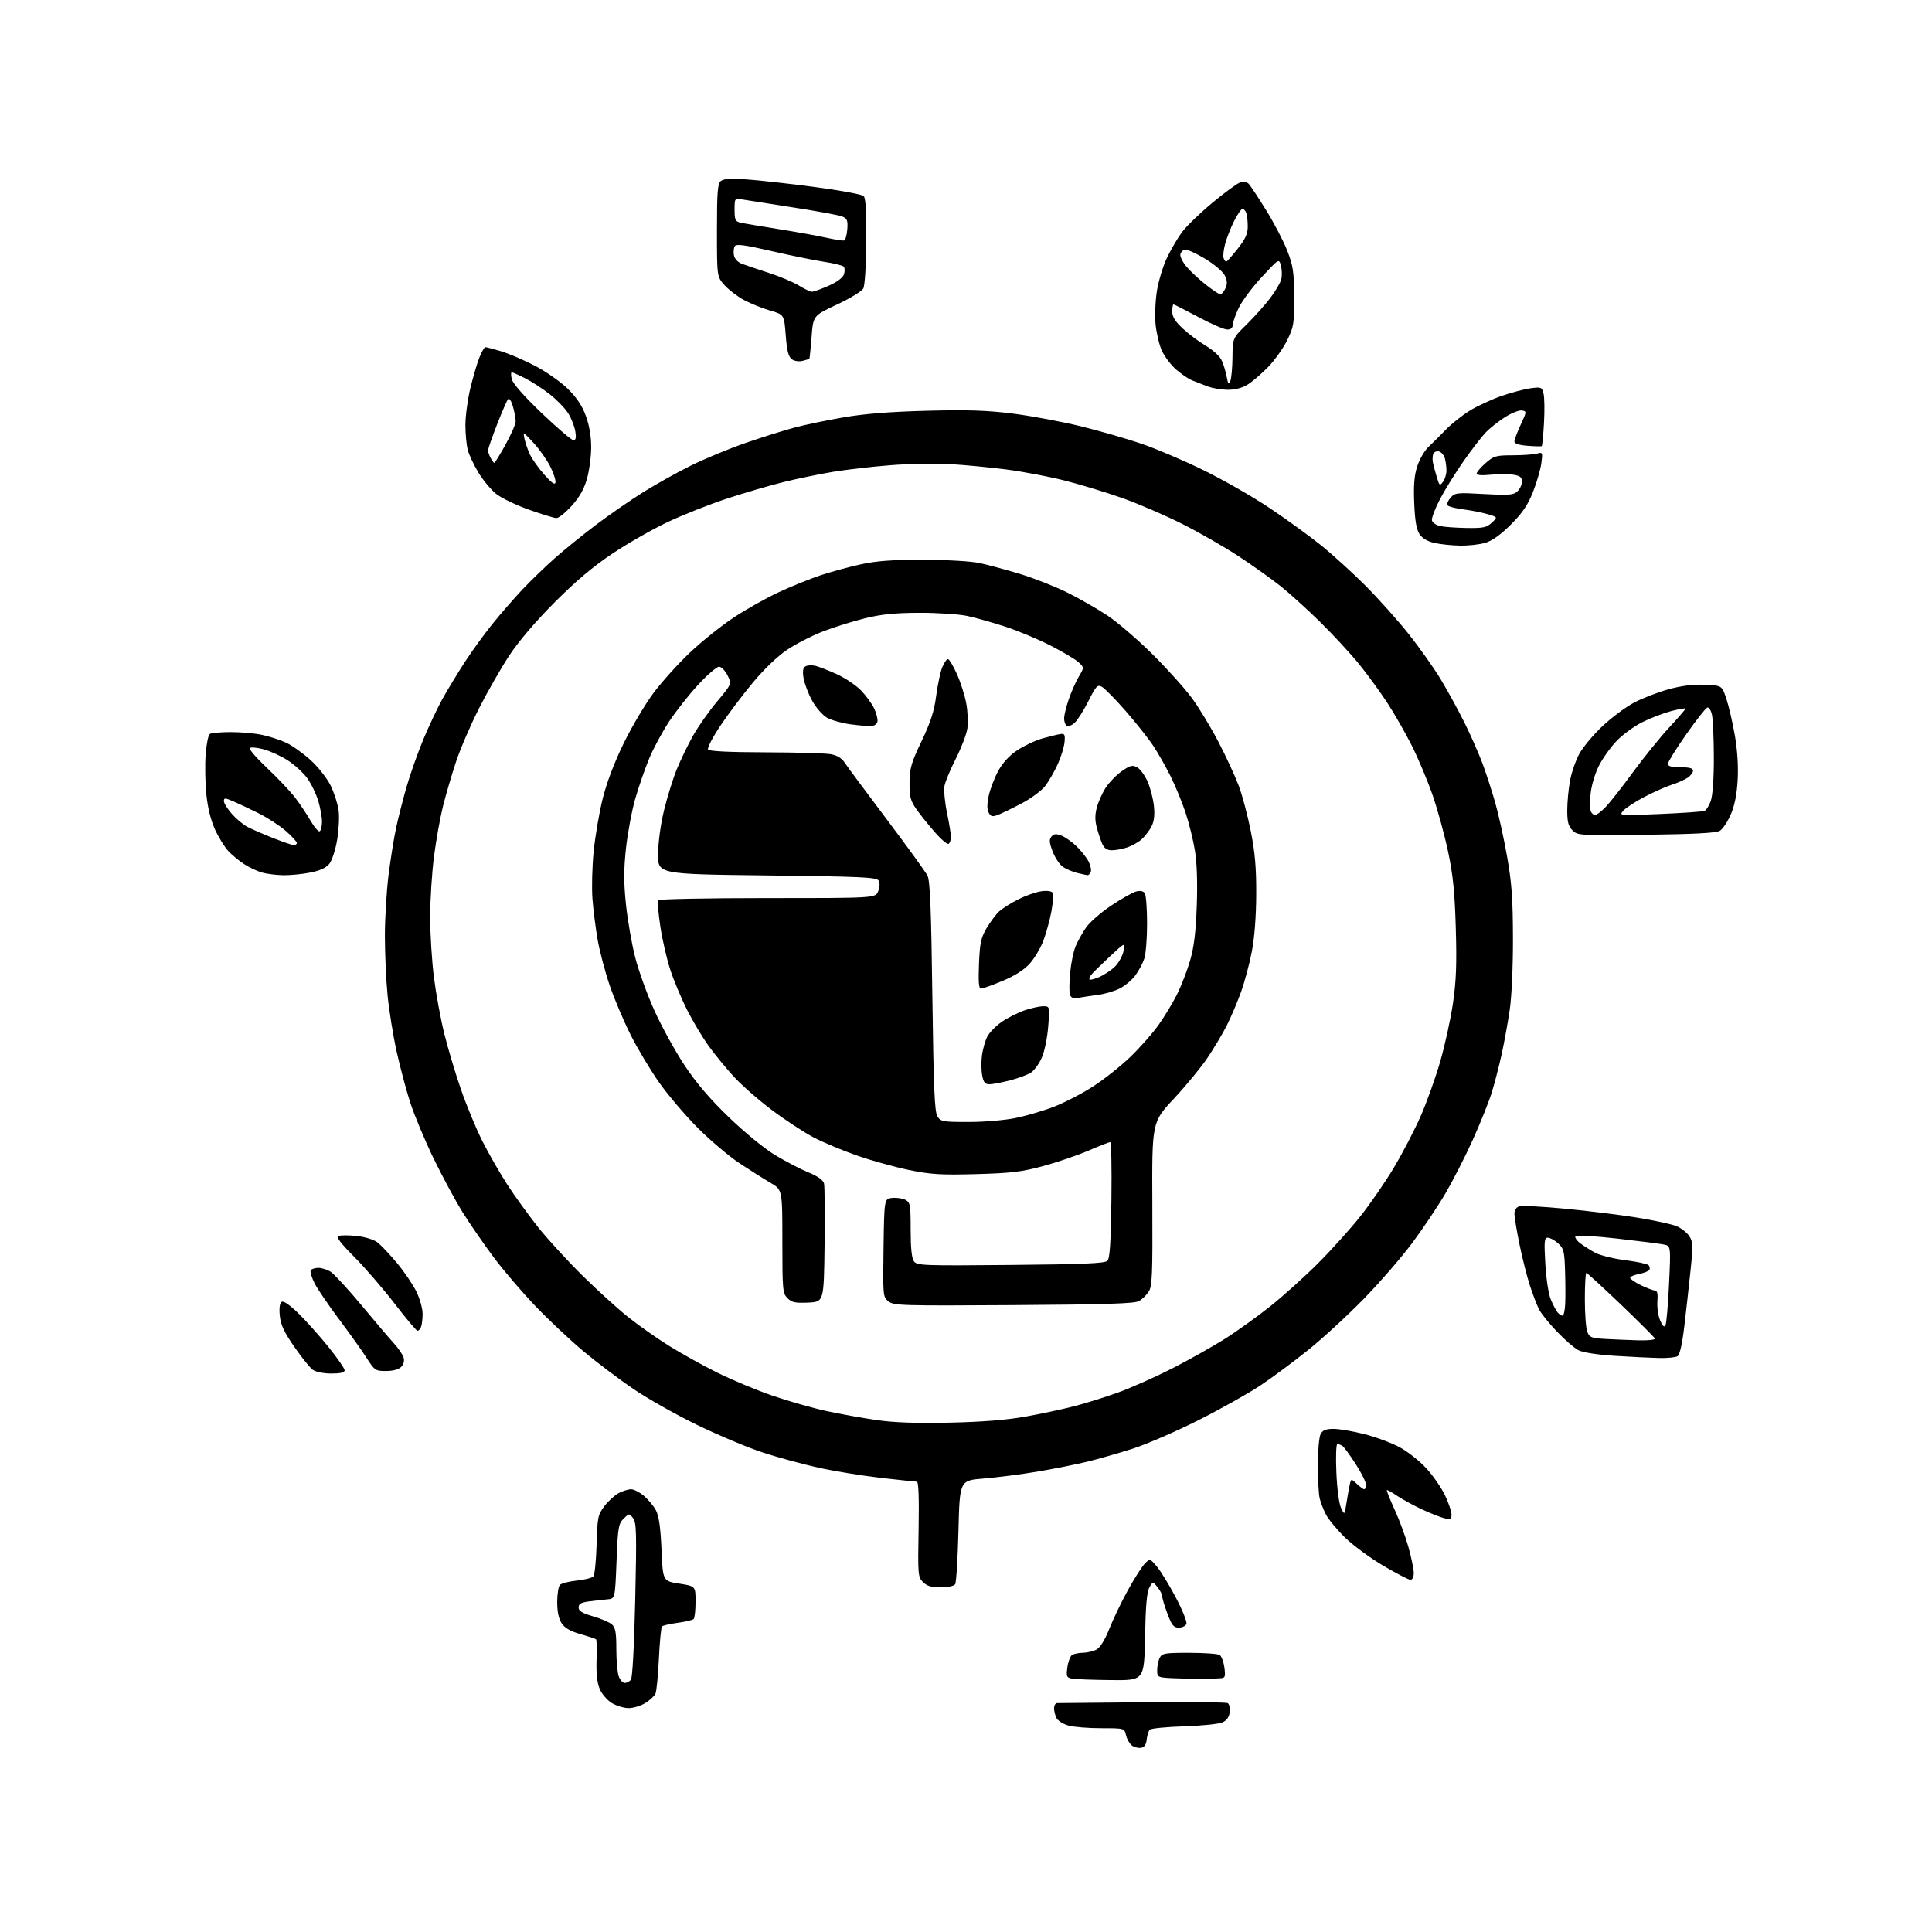 <?xml version="1.0" encoding="UTF-8" standalone="no"?>
<svg 
  version="1.1" 
  xmlns="http://www.w3.org/2000/svg" 
  xmlns:xlink="http://www.w3.org/1999/xlink" 
  xmlns:svg="http://www.w3.org/2000/svg"
  xmlns:rdf="http://www.w3.org/1999/02/22-rdf-syntax-ns#"
  xmlns:cc="http://creativecommons.org/ns#"
  xmlns:dc="http://purl.org/dc/elements/1.1/"
  viewBox="0 0 768 768"
  width="768"
  height="768"
>
<style>svg {background-color: white; }</style>"
<path stroke="none" fill="black" fill-rule="evenodd" d="M453.49,694.79C452.39,694.95 450.76,694.50 449.86,693.79C448.97,693.08 447.95,691.26 447.60,689.75C446.96,687.00 446.96,687.00 437.73,686.99C432.65,686.99 426.82,686.52 424.76,685.95C422.71,685.38 420.57,684.06 420.01,683.02C419.46,681.98 419.00,680.20 419.00,679.07C419.00,677.93 419.56,677.01 420.25,677.01C420.94,677.02 436.23,676.88 454.23,676.69C472.22,676.50 487.45,676.66 488.06,677.03C488.66,677.41 489.01,679.01 488.83,680.60C488.61,682.50 487.65,683.88 486.00,684.66C484.62,685.31 477.75,686.02 470.72,686.24C463.70,686.47 457.54,687.07 457.05,687.58C456.56,688.08 456.01,689.85 455.83,691.50C455.60,693.60 454.90,694.59 453.49,694.79zM249.88,679.00C248.02,678.99 245.01,678.08 243.19,676.97C241.37,675.86 239.20,673.34 238.38,671.36C237.37,668.94 236.96,665.18 237.14,659.92C237.29,655.60 237.20,651.89 236.95,651.66C236.70,651.43 233.92,650.50 230.76,649.60C226.72,648.44 224.49,647.15 223.26,645.27C222.10,643.50 221.50,640.64 221.50,636.84C221.50,633.68 222.00,630.60 222.61,629.99C223.22,629.38 226.25,628.62 229.35,628.30C232.45,627.98 235.40,627.22 235.90,626.61C236.41,626.00 236.97,620.29 237.16,613.92C237.48,603.03 237.67,602.12 240.30,598.67C241.84,596.65 244.41,594.32 246.00,593.50C247.60,592.67 249.79,592.00 250.87,592.00C251.96,592.00 254.25,593.18 255.96,594.62C257.67,596.06 259.82,598.65 260.74,600.37C261.93,602.60 262.57,607.09 262.96,616.00C263.50,628.50 263.50,628.50 270.00,629.51C276.50,630.53 276.50,630.53 276.49,636.69C276.49,640.07 276.15,643.18 275.74,643.59C275.33,644.00 272.48,644.68 269.41,645.09C266.33,645.51 263.52,646.15 263.16,646.51C262.80,646.87 262.24,652.64 261.92,659.33C261.60,666.02 260.99,672.28 260.57,673.23C260.15,674.18 258.33,675.87 256.53,676.98C254.73,678.09 251.74,679.00 249.88,679.00zM248.35,669.00C249.12,669.00 250.22,668.44 250.79,667.75C251.41,666.99 252.09,654.46 252.51,636.00C253.11,609.34 253.01,605.25 251.66,603.50C250.12,601.51 250.11,601.51 247.89,603.70C245.85,605.71 245.61,607.13 245.08,620.70C244.50,635.50 244.50,635.50 241.50,635.76C239.85,635.90 236.59,636.26 234.25,636.57C230.96,637.00 230.00,637.55 230.00,638.99C230.00,640.40 231.40,641.26 235.75,642.52C238.91,643.43 242.29,644.88 243.25,645.74C244.65,647.00 245.00,648.97 245.00,655.59C245.00,660.14 245.44,665.02 245.98,666.43C246.51,667.85 247.58,669.00 248.35,669.00zM441.67,667.86C434.43,667.79 427.43,667.53 426.13,667.28C423.98,666.87 423.81,666.45 424.30,662.77C424.60,660.54 425.44,658.33 426.17,657.87C426.90,657.41 428.85,657.02 430.50,657.00C432.15,656.98 434.55,656.41 435.83,655.74C437.34,654.94 439.17,652.00 440.97,647.48C442.50,643.62 445.86,636.64 448.43,631.98C451.01,627.32 454.02,622.60 455.13,621.50C457.14,619.50 457.14,619.50 459.89,622.75C461.41,624.54 464.79,630.07 467.41,635.04C470.04,640.02 471.93,644.74 471.62,645.54C471.31,646.34 469.96,647.00 468.60,647.00C466.54,647.00 465.81,646.12 464.07,641.46C462.93,638.42 462.00,635.32 462.00,634.57C462.00,633.83 461.16,632.19 460.14,630.92C458.27,628.62 458.27,628.62 456.89,631.06C455.89,632.81 455.41,638.40 455.17,650.75C454.83,668.00 454.83,668.00 441.67,667.86zM481.00,667.37C479.62,667.44 474.34,667.37 469.25,667.21C460.00,666.92 460.00,666.92 460.00,663.90C460.00,662.23 460.47,660.00 461.04,658.93C461.96,657.21 463.21,657.00 472.79,657.02C478.68,657.02 484.10,657.41 484.83,657.87C485.56,658.33 486.40,660.58 486.71,662.86C487.19,666.42 487.00,667.02 485.38,667.11C484.35,667.18 482.38,667.29 481.00,667.37zM373.94,631.00C370.26,631.00 368.47,630.47 366.91,628.91C364.91,626.91 364.83,626.00 365.16,607.91C365.38,595.74 365.14,589.00 364.50,589.00C363.95,589.00 357.43,588.30 350.00,587.45C342.57,586.60 331.42,584.77 325.21,583.39C319.00,582.01 309.10,579.31 303.21,577.39C297.32,575.46 285.64,570.56 277.25,566.50C268.86,562.43 257.39,555.96 251.75,552.12C246.11,548.28 237.22,541.57 232.00,537.21C226.78,532.85 218.22,524.81 212.99,519.36C207.75,513.90 200.28,505.18 196.38,499.97C192.48,494.76 186.89,486.68 183.97,482.00C181.05,477.32 175.83,467.65 172.36,460.50C168.90,453.35 164.75,443.43 163.13,438.45C161.51,433.48 159.05,424.25 157.66,417.95C156.27,411.65 154.65,401.58 154.06,395.58C153.48,389.57 153.00,378.98 153.00,372.04C153.00,365.10 153.65,354.27 154.44,347.96C155.23,341.66 156.58,333.21 157.44,329.20C158.29,325.18 160.18,317.79 161.62,312.77C163.06,307.75 166.04,299.33 168.22,294.07C170.41,288.81 173.82,281.57 175.79,278.00C177.77,274.43 181.75,267.84 184.65,263.37C187.54,258.90 192.59,251.93 195.88,247.87C199.16,243.82 204.47,237.72 207.67,234.32C210.88,230.92 216.65,225.34 220.50,221.92C224.35,218.51 231.78,212.49 237.00,208.56C242.22,204.62 250.61,198.83 255.62,195.69C260.64,192.55 269.22,187.76 274.69,185.06C280.16,182.35 290.00,178.28 296.57,176.02C303.13,173.75 311.88,171.01 316.00,169.92C320.12,168.83 328.90,167.01 335.50,165.88C343.78,164.46 354.02,163.65 368.51,163.28C384.90,162.86 392.44,163.12 402.84,164.44C410.17,165.38 422.32,167.65 429.83,169.50C437.35,171.36 448.23,174.49 454.00,176.48C459.77,178.46 470.80,183.17 478.50,186.95C486.20,190.72 497.90,197.41 504.50,201.82C511.10,206.22 520.33,212.90 525.00,216.65C529.67,220.41 537.69,227.69 542.82,232.83C547.94,237.98 555.64,246.58 559.92,251.96C564.20,257.33 569.98,265.50 572.76,270.11C575.54,274.73 579.82,282.55 582.27,287.50C584.72,292.45 587.89,299.65 589.32,303.50C590.75,307.35 593.03,314.35 594.37,319.06C595.72,323.77 597.85,333.44 599.10,340.56C600.94,350.99 601.39,357.29 601.42,373.00C601.45,384.25 600.90,396.31 600.13,401.50C599.40,406.45 597.97,414.32 596.95,419.00C595.93,423.68 594.15,430.55 593.00,434.28C591.84,438.01 588.43,446.52 585.41,453.20C582.39,459.87 577.48,469.47 574.50,474.54C571.53,479.60 565.62,488.41 561.37,494.12C557.13,499.83 548.44,509.84 542.08,516.37C535.71,522.89 525.80,532.01 520.05,536.63C514.31,541.24 505.76,547.59 501.05,550.73C496.35,553.86 485.30,560.06 476.50,564.50C467.70,568.94 456.00,574.02 450.50,575.80C445.00,577.57 436.81,579.92 432.30,581.02C427.79,582.12 418.79,583.92 412.30,585.00C405.81,586.09 396.23,587.32 391.00,587.74C381.50,588.50 381.50,588.50 381.00,608.50C380.73,619.50 380.14,629.06 379.69,629.75C379.22,630.47 376.80,631.00 373.94,631.00zM560.70,628.00C559.98,628.00 555.15,625.50 549.95,622.44C544.75,619.38 537.88,614.32 534.67,611.19C531.47,608.06 528.04,603.92 527.06,602.00C526.08,600.08 524.97,597.20 524.59,595.61C524.20,594.02 523.88,588.09 523.87,582.42C523.87,576.76 524.36,571.20 524.96,570.07C525.80,568.50 527.05,568.00 530.12,568.00C532.35,568.00 537.84,568.94 542.33,570.08C546.83,571.22 553.11,573.55 556.30,575.25C559.49,576.95 564.30,580.74 566.98,583.67C569.66,586.60 573.01,591.45 574.43,594.44C575.84,597.43 577.00,600.85 577.00,602.05C577.00,603.91 576.61,604.12 574.25,603.55C572.74,603.19 568.72,601.61 565.33,600.03C561.93,598.46 557.46,596.02 555.38,594.62C553.31,593.21 551.47,592.19 551.30,592.37C551.13,592.54 552.52,596.02 554.39,600.09C556.26,604.17 558.74,610.90 559.90,615.06C561.05,619.22 562.00,623.84 562.00,625.31C562.00,626.85 561.44,628.00 560.70,628.00zM535.25,597.42C535.67,594.72 536.26,591.43 536.56,590.12C537.10,587.75 537.10,587.75 539.37,589.87C540.61,591.04 541.94,592.00 542.31,592.00C542.69,592.00 543.00,591.17 543.00,590.16C543.00,589.14 541.14,585.43 538.87,581.91C536.60,578.38 534.24,575.17 533.62,574.77C533.01,574.36 532.11,574.02 531.62,574.02C531.14,574.01 530.96,579.06 531.23,585.25C531.50,591.79 532.28,597.72 533.09,599.42C534.48,602.35 534.48,602.35 535.25,597.42zM377.50,565.52C390.33,565.25 400.07,564.47 407.50,563.15C413.55,562.07 422.23,560.23 426.78,559.06C431.34,557.90 439.31,555.40 444.50,553.53C449.69,551.65 459.29,547.38 465.83,544.05C472.37,540.71 481.71,535.48 486.60,532.41C491.48,529.35 499.75,523.42 504.98,519.25C510.22,515.07 518.80,507.34 524.05,502.08C529.31,496.81 536.83,488.45 540.76,483.50C544.70,478.55 550.70,469.84 554.10,464.14C557.51,458.44 562.28,449.26 564.72,443.73C567.15,438.20 570.66,428.39 572.52,421.92C574.38,415.45 576.66,405.06 577.57,398.83C578.86,390.06 579.12,383.33 578.70,369.00C578.28,354.53 577.61,347.87 575.61,338.43C574.21,331.79 571.44,321.71 569.46,316.02C567.48,310.33 563.81,301.59 561.31,296.59C558.81,291.59 554.42,283.90 551.55,279.50C548.69,275.10 543.61,268.12 540.26,264.00C536.92,259.88 529.98,252.36 524.84,247.31C519.70,242.25 512.58,235.79 509.00,232.96C505.43,230.12 498.00,224.83 492.50,221.20C487.00,217.58 476.99,211.82 470.26,208.41C463.52,205.00 452.72,200.33 446.26,198.03C439.79,195.73 429.32,192.56 423.00,190.97C416.68,189.38 406.32,187.43 400.00,186.62C393.68,185.81 383.77,184.86 378.00,184.51C372.23,184.16 361.43,184.34 354.01,184.93C346.59,185.51 336.24,186.70 331.01,187.58C325.78,188.45 317.00,190.27 311.50,191.62C306.00,192.98 295.88,195.93 289.00,198.19C282.12,200.45 271.55,204.63 265.50,207.48C259.45,210.34 249.55,215.98 243.50,220.02C235.84,225.13 228.84,231.03 220.47,239.43C212.98,246.94 206.19,254.90 202.50,260.50C199.23,265.45 193.79,274.94 190.41,281.60C187.03,288.25 182.88,297.92 181.18,303.10C179.48,308.27 177.19,316.10 176.09,320.50C174.99,324.90 173.39,333.81 172.54,340.30C171.70,346.79 171.00,357.68 171.00,364.50C171.00,371.32 171.68,382.21 172.52,388.70C173.35,395.19 175.19,405.18 176.61,410.90C178.03,416.63 180.98,426.52 183.18,432.89C185.37,439.26 189.20,448.53 191.69,453.48C194.17,458.44 198.69,466.32 201.73,471.00C204.77,475.68 210.31,483.32 214.04,488.00C217.77,492.68 225.70,501.31 231.66,507.19C237.62,513.07 245.88,520.55 250.00,523.80C254.12,527.06 261.32,532.11 266.00,535.03C270.68,537.95 279.23,542.70 285.00,545.58C290.77,548.46 300.68,552.60 307.00,554.78C313.32,556.95 323.01,559.71 328.53,560.91C334.05,562.10 343.05,563.72 348.53,564.51C355.44,565.50 364.34,565.81 377.50,565.52zM131.72,546.00C128.75,546.00 125.55,545.37 124.39,544.56C123.26,543.77 119.94,539.65 117.01,535.41C112.89,529.46 111.58,526.64 111.22,522.98C110.93,519.92 111.20,518.00 111.98,517.51C112.74,517.04 115.27,518.79 118.68,522.13C121.70,525.08 127.06,531.08 130.59,535.46C134.11,539.84 137.00,544.00 137.00,544.71C137.00,545.60 135.36,546.00 131.72,546.00zM153.46,545.00C149.25,545.00 148.92,544.78 145.70,539.75C143.85,536.86 138.94,529.97 134.78,524.43C130.62,518.89 126.26,512.46 125.07,510.15C123.89,507.83 123.19,505.50 123.52,504.97C123.85,504.43 125.23,504.00 126.59,504.00C127.96,504.00 130.19,504.73 131.55,505.62C132.91,506.52 138.38,512.48 143.71,518.87C149.03,525.27 154.82,532.08 156.58,534.00C158.34,535.92 160.07,538.47 160.43,539.64C160.83,541.00 160.48,542.38 159.46,543.39C158.48,544.38 156.16,545.00 153.46,545.00zM659.50,539.84C656.20,539.76 648.29,539.37 641.93,538.97C634.90,538.52 629.21,537.64 627.43,536.72C625.82,535.89 621.98,532.56 618.89,529.32C615.80,526.09 612.60,522.10 611.78,520.47C610.95,518.84 609.32,514.58 608.15,511.00C606.99,507.43 605.12,500.06 604.02,494.64C602.91,489.22 602.00,483.73 602.00,482.46C602.00,481.05 602.75,479.90 603.91,479.53C604.96,479.20 613.17,479.62 622.16,480.48C631.15,481.33 644.03,482.92 650.79,484.02C657.55,485.11 664.60,486.64 666.46,487.42C668.32,488.20 670.59,489.98 671.51,491.38C673.00,493.65 673.05,495.10 671.99,505.21C671.35,511.42 670.23,521.39 669.52,527.37C668.70,534.24 667.72,538.56 666.86,539.11C666.11,539.58 662.80,539.91 659.50,539.84zM651.33,532.81C655.10,532.91 658.02,532.59 657.83,532.09C657.65,531.59 651.58,525.52 644.35,518.59C637.11,511.67 630.93,506.00 630.60,506.00C630.27,506.00 630.00,510.70 630.00,516.43C630.00,522.17 630.43,528.00 630.96,529.39C631.82,531.65 632.56,531.94 638.21,532.26C641.67,532.45 647.58,532.70 651.33,532.81zM165.97,529.00C165.52,529.00 161.44,524.16 156.90,518.25C152.35,512.34 145.15,503.99 140.88,499.69C135.21,493.99 133.53,491.73 134.63,491.31C135.46,490.99 138.67,491.00 141.76,491.31C144.89,491.64 148.52,492.73 149.94,493.79C151.35,494.83 154.89,498.56 157.82,502.09C160.75,505.62 164.23,510.75 165.56,513.50C166.89,516.25 167.98,520.15 167.99,522.17C168.00,524.19 167.73,526.55 167.39,527.42C167.06,528.29 166.42,529.00 165.97,529.00zM662.04,526.84C662.44,526.10 663.08,518.70 663.47,510.38C664.18,495.27 664.18,495.27 661.34,494.70C659.78,494.38 651.43,493.33 642.79,492.35C634.16,491.38 626.74,490.93 626.31,491.36C625.88,491.79 626.65,493.02 628.01,494.10C629.38,495.18 632.13,496.93 634.12,497.99C636.11,499.04 641.48,500.37 646.06,500.95C650.64,501.52 654.81,502.41 655.31,502.91C655.81,503.41 655.95,504.26 655.62,504.80C655.29,505.34 653.44,506.07 651.51,506.43C649.58,506.79 648.00,507.48 648.00,507.96C648.00,508.43 649.94,509.76 652.32,510.91C654.69,512.06 657.20,513.00 657.91,513.00C658.79,513.00 659.08,514.30 658.84,517.25C658.65,519.59 659.14,523.00 659.91,524.84C660.89,527.16 661.54,527.77 662.04,526.84zM621.12,523.00C621.61,523.00 622.09,520.86 622.20,518.25C622.32,515.64 622.28,509.68 622.13,505.00C621.89,497.40 621.60,496.26 619.38,494.25C618.01,493.01 616.17,492.00 615.29,492.00C613.90,492.00 613.77,493.30 614.29,502.38C614.62,508.27 615.56,514.41 616.46,516.56C617.33,518.64 618.54,520.94 619.14,521.67C619.75,522.40 620.64,523.00 621.12,523.00zM402.93,518.80C358.31,519.09 355.21,518.99 353.15,517.30C350.99,515.54 350.95,515.06 351.22,496.00C351.50,476.50 351.50,476.50 354.70,476.19C356.47,476.02 358.83,476.37 359.95,476.98C361.82,477.97 362.00,479.01 362.00,488.84C362.00,496.13 362.42,500.20 363.31,501.40C364.53,503.07 367.02,503.17 401.76,502.84C430.50,502.58 439.20,502.21 440.20,501.20C441.17,500.23 441.58,494.11 441.80,476.95C441.97,464.33 441.76,454.00 441.34,454.00C440.92,454.00 436.96,455.55 432.54,457.45C428.12,459.34 420.00,462.10 414.50,463.58C406.12,465.84 401.82,466.35 388.00,466.73C373.97,467.11 369.98,466.87 361.35,465.09C355.77,463.94 346.55,461.39 340.85,459.41C335.16,457.44 327.35,454.18 323.50,452.17C319.65,450.16 312.15,445.25 306.83,441.25C301.51,437.26 294.60,431.18 291.48,427.74C288.35,424.31 283.86,418.80 281.50,415.50C279.14,412.20 275.38,405.90 273.15,401.50C270.93,397.10 267.94,390.01 266.53,385.75C265.11,381.49 263.30,373.66 262.50,368.36C261.71,363.06 261.30,358.33 261.59,357.86C261.88,357.39 281.45,357.00 305.08,357.00C348.05,357.00 348.05,357.00 349.10,354.25C349.77,352.51 349.81,350.95 349.22,350.00C348.42,348.72 342.01,348.43 304.89,348.00C261.50,347.50 261.50,347.50 261.60,339.42C261.65,334.67 262.65,327.44 264.01,321.92C265.28,316.74 267.52,309.53 268.99,305.90C270.46,302.27 273.35,296.29 275.41,292.60C277.47,288.91 281.80,282.74 285.03,278.89C290.90,271.88 290.90,271.88 289.20,268.46C288.26,266.59 286.75,265.04 285.84,265.02C284.93,265.01 281.19,268.24 277.52,272.21C273.85,276.17 268.64,282.77 265.95,286.87C263.25,290.98 259.71,297.55 258.08,301.47C256.44,305.40 253.97,312.53 252.58,317.32C251.19,322.11 249.52,331.02 248.85,337.11C247.93,345.67 247.92,350.77 248.83,359.48C249.47,365.68 251.11,375.13 252.47,380.48C253.83,385.83 257.27,395.37 260.13,401.69C262.98,408.01 268.34,417.75 272.03,423.34C276.71,430.42 282.06,436.70 289.67,444.05C295.95,450.11 303.78,456.53 308.05,459.12C312.15,461.60 318.10,464.70 321.28,466.01C325.12,467.59 327.23,469.08 327.56,470.45C327.84,471.58 327.94,482.62 327.78,495.00C327.50,517.50 327.50,517.50 321.30,517.80C316.13,518.04 314.75,517.75 313.05,516.05C311.12,514.12 311.00,512.82 311.00,493.48C311.00,472.95 311.00,472.95 306.35,470.23C303.79,468.73 298.27,465.25 294.10,462.50C289.92,459.75 282.46,453.44 277.50,448.49C272.55,443.53 265.64,435.43 262.15,430.49C258.65,425.54 253.52,417.00 250.75,411.50C247.98,406.00 244.21,397.13 242.39,391.79C240.57,386.45 238.42,378.35 237.61,373.79C236.80,369.23 235.86,361.87 235.52,357.43C235.17,353.00 235.39,344.45 235.99,338.43C236.59,332.42 238.20,323.00 239.57,317.50C241.14,311.15 244.21,303.07 247.97,295.38C251.23,288.72 256.61,279.66 259.92,275.27C263.24,270.87 269.70,263.72 274.28,259.38C278.86,255.05 286.60,248.85 291.47,245.60C296.35,242.36 304.42,237.80 309.42,235.48C314.41,233.15 321.89,230.12 326.04,228.73C330.19,227.35 337.39,225.38 342.04,224.36C348.42,222.96 354.55,222.51 367.00,222.52C376.60,222.54 386.01,223.09 389.50,223.84C392.80,224.55 400.00,226.49 405.50,228.16C411.00,229.83 419.43,233.14 424.23,235.52C429.03,237.90 436.22,242.02 440.21,244.67C444.20,247.33 452.24,254.22 458.06,260.00C463.89,265.77 470.97,273.65 473.80,277.50C476.64,281.35 481.40,289.23 484.40,295.00C487.40,300.77 491.00,308.57 492.41,312.33C493.82,316.08 495.97,324.18 497.19,330.33C498.88,338.81 499.41,344.87 499.37,355.50C499.33,364.35 498.69,372.74 497.61,378.31C496.68,383.16 494.75,390.36 493.33,394.31C491.91,398.27 489.39,404.20 487.74,407.50C486.08,410.80 482.59,416.65 479.99,420.51C477.39,424.36 471.36,431.69 466.59,436.79C457.92,446.06 457.92,446.06 458.07,478.53C458.20,506.89 458.02,511.32 456.61,513.47C455.73,514.82 453.99,516.51 452.75,517.21C451.03,518.20 439.39,518.57 402.93,518.80zM385.07,446.00C391.23,446.00 399.48,445.30 403.79,444.41C408.03,443.54 414.88,441.52 419.00,439.92C423.12,438.33 430.07,434.73 434.43,431.93C438.80,429.13 445.48,423.83 449.29,420.17C453.11,416.50 458.14,410.80 460.49,407.50C462.84,404.20 466.16,398.72 467.86,395.33C469.56,391.93 471.91,385.86 473.08,381.83C474.63,376.51 475.35,370.57 475.73,360.19C476.06,351.11 475.81,343.09 475.02,338.24C474.35,334.04 472.66,327.21 471.28,323.05C469.90,318.90 467.22,312.39 465.33,308.59C463.44,304.79 460.31,299.29 458.38,296.38C456.44,293.46 451.51,287.25 447.42,282.57C443.33,277.89 439.09,273.59 438.01,273.01C436.25,272.07 435.69,272.66 432.63,278.73C430.76,282.45 428.30,286.33 427.17,287.35C426.05,288.36 424.65,288.90 424.06,288.54C423.48,288.18 423.00,286.85 423.00,285.60C423.00,284.34 423.84,280.88 424.87,277.91C425.90,274.93 427.70,270.89 428.87,268.92C430.99,265.34 430.99,265.34 428.75,263.26C427.51,262.11 422.51,259.13 417.62,256.63C412.74,254.13 404.64,250.74 399.62,249.10C394.61,247.47 387.80,245.55 384.50,244.85C381.20,244.14 372.65,243.58 365.50,243.60C355.67,243.63 350.38,244.17 343.79,245.79C339.00,246.97 331.52,249.32 327.16,251.00C322.79,252.68 316.39,255.96 312.93,258.28C309.09,260.86 303.75,265.97 299.23,271.40C295.15,276.30 289.33,284.03 286.30,288.58C283.27,293.13 281.09,297.34 281.46,297.93C281.89,298.64 289.67,299.02 304.31,299.06C316.51,299.09 328.20,299.43 330.27,299.81C332.77,300.27 334.62,301.39 335.77,303.16C336.72,304.62 344.22,314.73 352.43,325.62C360.64,336.51 367.96,346.62 368.69,348.09C369.71,350.13 370.17,361.36 370.63,396.13C371.12,432.56 371.51,441.94 372.64,443.75C373.96,445.86 374.72,446.00 385.07,446.00zM393.34,431.00C391.55,431.00 390.95,430.26 390.42,427.42C390.05,425.46 390.02,421.85 390.36,419.41C390.69,416.96 391.65,413.64 392.48,412.03C393.32,410.42 395.91,407.78 398.25,406.17C400.59,404.56 404.65,402.52 407.28,401.62C409.92,400.73 413.25,400.00 414.68,400.00C417.30,400.00 417.30,400.00 416.68,408.04C416.33,412.52 415.20,418.02 414.12,420.46C413.06,422.86 411.13,425.52 409.84,426.36C408.55,427.21 404.82,428.60 401.54,429.45C398.26,430.30 394.57,431.00 393.34,431.00zM428.75,396.64C426.78,397.01 425.82,396.69 425.36,395.50C425.01,394.59 425.02,390.70 425.38,386.86C425.73,383.02 426.72,378.22 427.56,376.19C428.40,374.16 430.27,370.80 431.71,368.72C433.14,366.63 437.66,362.69 441.75,359.96C445.83,357.23 450.31,354.71 451.70,354.36C453.33,353.95 454.52,354.22 455.09,355.11C455.57,355.88 455.98,361.27 455.98,367.10C455.99,372.93 455.49,379.23 454.86,381.10C454.24,382.97 452.63,385.97 451.30,387.76C449.97,389.55 447.21,391.87 445.17,392.91C443.13,393.96 439.21,395.11 436.48,395.47C433.74,395.83 430.26,396.36 428.75,396.64zM389.95,393.00C389.09,393.00 388.88,390.32 389.16,383.22C389.50,374.88 389.94,372.78 392.18,368.97C393.63,366.51 395.86,363.52 397.15,362.32C398.44,361.13 401.91,358.94 404.87,357.46C407.82,355.99 411.92,354.55 413.99,354.28C416.17,353.98 418.02,354.23 418.42,354.87C418.79,355.47 418.59,358.74 417.98,362.14C417.36,365.53 415.93,370.77 414.81,373.79C413.68,376.80 411.21,380.97 409.33,383.06C407.07,385.56 403.38,387.90 398.52,389.93C394.46,391.62 390.61,393.00 389.95,393.00zM436.75,388.47C438.81,387.62 441.73,385.70 443.23,384.21C444.73,382.72 446.26,379.93 446.63,378.00C447.30,374.50 447.30,374.50 440.90,380.49C437.38,383.78 434.17,386.93 433.77,387.49C433.36,388.04 433.02,388.84 433.02,389.26C433.01,389.68 434.69,389.33 436.75,388.47zM112.58,347.91C109.79,347.86 105.99,347.38 104.14,346.85C102.29,346.32 99.14,344.84 97.14,343.56C95.14,342.27 92.29,339.94 90.81,338.36C89.33,336.79 86.93,332.92 85.49,329.77C83.80,326.07 82.57,321.09 82.03,315.77C81.57,311.22 81.44,304.12 81.75,300.00C82.05,295.88 82.79,292.17 83.40,291.77C84.00,291.36 87.74,291.02 91.70,291.02C95.66,291.01 101.29,291.51 104.20,292.13C107.12,292.74 111.45,294.16 113.83,295.27C116.21,296.39 120.58,299.51 123.54,302.21C126.53,304.94 130.04,309.42 131.45,312.31C132.84,315.16 134.26,319.57 134.60,322.10C134.95,324.63 134.69,329.91 134.03,333.83C133.37,337.74 131.99,342.02 130.96,343.33C129.67,344.96 127.29,346.07 123.38,346.85C120.24,347.48 115.38,347.96 112.58,347.91zM432.28,347.90C431.85,347.84 430.05,347.45 428.28,347.03C426.50,346.61 423.96,345.55 422.62,344.67C421.29,343.80 419.42,341.04 418.47,338.55C417.10,334.97 416.99,333.72 417.95,332.57C418.87,331.45 419.77,331.34 421.83,332.12C423.30,332.67 426.00,334.56 427.84,336.31C429.67,338.07 431.84,340.78 432.66,342.34C433.48,343.90 433.90,345.81 433.60,346.59C433.31,347.37 432.71,347.95 432.28,347.90zM442.01,338.00C440.14,338.00 438.99,337.27 438.22,335.59C437.62,334.27 436.63,331.34 436.02,329.09C435.22,326.10 435.22,323.89 436.04,320.87C436.65,318.59 438.28,315.03 439.65,312.95C441.03,310.87 443.89,307.97 446.00,306.50C449.24,304.25 450.17,304.02 452.01,305.01C453.21,305.65 455.08,308.19 456.17,310.66C457.27,313.13 458.40,317.51 458.70,320.39C459.08,324.04 458.78,326.52 457.72,328.57C456.88,330.18 455.13,332.45 453.85,333.61C452.56,334.77 449.97,336.24 448.10,336.86C446.23,337.49 443.49,338.00 442.01,338.00zM116.75,335.94C117.44,335.97 118.00,335.59 118.00,335.08C118.00,334.58 116.04,332.44 113.63,330.33C111.23,328.23 106.24,324.99 102.53,323.15C98.82,321.31 94.26,319.17 92.39,318.39C89.43,317.15 89.00,317.16 89.00,318.45C89.00,319.27 90.42,321.54 92.15,323.52C93.88,325.49 96.69,327.83 98.40,328.72C100.10,329.61 104.65,331.59 108.50,333.11C112.35,334.64 116.06,335.91 116.75,335.94zM377.08,335.45C376.58,335.76 374.09,333.65 371.56,330.76C369.02,327.87 365.72,323.74 364.22,321.58C361.91,318.25 361.51,316.68 361.56,311.08C361.62,305.36 362.24,303.20 366.35,294.60C369.95,287.07 371.34,282.77 372.15,276.60C372.74,272.15 373.83,267.04 374.56,265.25C375.30,263.46 376.31,262.00 376.81,262.00C377.32,262.00 378.92,264.66 380.38,267.92C381.84,271.17 383.52,276.43 384.10,279.60C384.69,282.78 384.89,287.28 384.54,289.60C384.19,291.92 382.13,297.30 379.97,301.56C377.80,305.82 375.77,310.70 375.45,312.40C375.13,314.11 375.57,318.88 376.43,323.00C377.29,327.13 378.00,331.49 378.00,332.69C378.00,333.90 377.59,335.14 377.08,335.45zM654.33,331.83C627.91,332.16 627.11,332.11 625.08,330.08C623.45,328.45 623.00,326.74 623.00,322.18C623.00,318.98 623.49,313.70 624.09,310.43C624.68,307.17 626.35,302.34 627.78,299.69C629.21,297.05 633.34,292.10 636.96,288.69C640.57,285.29 646.24,281.06 649.55,279.31C652.86,277.55 659.02,275.17 663.23,274.01C668.44,272.58 673.08,272.00 677.70,272.20C684.50,272.50 684.50,272.50 686.26,277.80C687.23,280.72 688.74,287.25 689.62,292.30C690.64,298.14 691.05,304.61 690.75,310.00C690.43,315.77 689.55,320.20 688.00,323.79C686.74,326.70 684.77,329.62 683.61,330.29C682.14,331.13 673.21,331.60 654.33,331.83zM127.10,330.44C127.59,330.13 128.00,328.42 128.00,326.62C128.00,324.83 127.33,321.10 126.51,318.35C125.69,315.59 123.72,311.54 122.14,309.35C120.55,307.16 117.06,303.97 114.38,302.25C111.70,300.53 107.38,298.55 104.78,297.86C102.19,297.17 99.72,296.94 99.31,297.36C98.89,297.78 101.98,301.36 106.17,305.31C110.36,309.26 115.35,314.52 117.26,317.00C119.16,319.48 121.95,323.64 123.45,326.25C124.96,328.86 126.60,330.75 127.10,330.44zM396.72,323.92C394.47,324.77 393.87,324.63 393.02,323.03C392.32,321.73 392.33,319.59 393.04,316.31C393.61,313.66 395.30,309.25 396.79,306.50C398.56,303.23 401.19,300.37 404.38,298.24C407.06,296.45 411.56,294.33 414.38,293.54C417.19,292.75 420.40,291.97 421.49,291.80C423.21,291.54 423.44,291.99 423.17,295.00C422.99,296.93 421.79,300.86 420.49,303.74C419.19,306.61 416.95,310.51 415.52,312.38C414.09,314.26 409.88,317.39 406.16,319.34C402.45,321.30 398.20,323.35 396.72,323.92zM634.07,324.00C634.69,324.00 636.62,322.52 638.35,320.71C640.08,318.90 644.96,312.68 649.19,306.89C653.43,301.10 659.84,293.18 663.44,289.28C667.05,285.39 670.00,281.97 670.00,281.70C670.00,281.42 667.44,281.86 664.31,282.67C661.19,283.49 655.98,285.49 652.75,287.12C649.52,288.75 644.95,292.10 642.60,294.56C640.24,297.02 637.09,301.45 635.59,304.40C634.10,307.35 632.62,312.26 632.31,315.32C631.99,318.37 632.00,321.57 632.34,322.43C632.67,323.29 633.45,324.00 634.07,324.00zM659.82,323.58C668.80,323.20 676.76,322.64 677.52,322.35C678.28,322.06 679.45,320.18 680.12,318.16C680.84,315.97 681.31,309.04 681.28,300.92C681.26,293.45 680.92,285.89 680.53,284.12C680.14,282.34 679.30,281.06 678.66,281.27C678.02,281.48 674.24,286.30 670.25,291.98C666.26,297.67 663.00,302.92 663.00,303.66C663.00,304.60 664.49,305.00 668.00,305.00C671.59,305.00 673.00,305.39 673.00,306.38C673.00,307.15 671.99,308.43 670.75,309.23C669.51,310.04 666.70,311.27 664.50,311.97C662.30,312.67 657.50,314.80 653.83,316.70C650.16,318.61 646.34,321.09 645.33,322.22C643.50,324.28 643.50,324.28 659.82,323.58zM346.49,288.64C345.40,288.72 341.66,288.40 338.18,287.94C334.71,287.48 330.43,286.28 328.68,285.26C326.93,284.24 324.28,281.18 322.80,278.46C321.31,275.73 319.80,271.76 319.44,269.63C318.97,266.87 319.17,265.51 320.13,264.92C320.88,264.46 322.61,264.34 323.99,264.64C325.37,264.95 329.23,266.45 332.57,267.96C335.91,269.48 340.26,272.39 342.24,274.43C344.22,276.47 346.58,279.70 347.49,281.61C348.39,283.52 348.98,285.85 348.81,286.79C348.63,287.73 347.58,288.56 346.49,288.64zM580.38,216.89C577.15,216.83 572.58,216.36 570.23,215.83C567.40,215.20 565.39,214.00 564.26,212.28C563.04,210.42 562.45,206.90 562.17,199.93C561.88,192.70 562.20,188.91 563.42,185.23C564.33,182.50 566.29,179.12 567.79,177.72C569.28,176.32 572.40,173.21 574.72,170.82C577.04,168.42 581.39,164.98 584.38,163.16C587.38,161.34 592.99,158.76 596.84,157.42C600.70,156.08 605.89,154.70 608.38,154.36C612.68,153.77 612.93,153.88 613.58,156.47C613.96,157.97 614.04,163.22 613.76,168.14C613.48,173.06 613.08,177.21 612.87,177.35C612.67,177.50 610.14,177.44 607.25,177.21C603.81,176.95 602.00,176.36 602.00,175.50C602.00,174.79 603.12,171.79 604.49,168.85C606.93,163.59 606.94,163.49 604.94,163.17C603.82,163.00 600.78,164.21 598.18,165.88C595.58,167.55 592.16,170.26 590.59,171.91C589.01,173.56 585.09,178.64 581.88,183.20C578.67,187.77 574.43,194.58 572.46,198.34C570.50,202.10 569.03,205.92 569.21,206.83C569.38,207.74 570.87,208.77 572.51,209.12C574.16,209.48 578.90,209.82 583.06,209.88C589.59,209.98 590.95,209.70 593.01,207.78C595.39,205.56 595.39,205.56 591.25,204.36C588.97,203.70 584.60,202.84 581.54,202.46C578.48,202.08 575.71,201.34 575.39,200.82C575.07,200.30 575.64,198.94 576.65,197.81C578.38,195.87 579.21,195.78 589.91,196.39C599.74,196.94 601.57,196.80 603.16,195.36C604.17,194.44 605.00,192.69 605.00,191.48C605.00,189.72 604.28,189.14 601.54,188.70C599.63,188.39 595.58,188.39 592.54,188.71C589.01,189.07 587.00,188.90 587.00,188.24C587.00,187.67 588.59,185.81 590.53,184.10C593.79,181.25 594.65,181.00 601.28,180.99C605.25,180.98 609.58,180.68 610.91,180.33C613.25,179.70 613.30,179.80 612.69,184.25C612.34,186.77 610.84,191.90 609.34,195.66C607.29,200.83 605.14,203.97 600.56,208.54C596.49,212.60 593.15,214.98 590.38,215.79C588.12,216.46 583.62,216.95 580.38,216.89zM221.16,205.94C220.25,205.91 215.32,204.40 210.22,202.59C205.11,200.78 199.26,197.96 197.22,196.32C195.17,194.68 192.03,190.90 190.23,187.93C188.43,184.96 186.52,180.95 185.99,179.01C185.45,177.08 185.01,172.57 185.01,169.00C185.01,165.43 185.89,158.85 186.96,154.39C188.03,149.94 189.65,144.42 190.56,142.14C191.47,139.86 192.54,138.00 192.93,138.00C193.32,138.00 196.08,138.72 199.07,139.60C202.06,140.48 208.10,143.06 212.50,145.33C216.90,147.61 222.81,151.72 225.62,154.48C229.20,157.99 231.39,161.24 232.87,165.29C234.25,169.03 235.00,173.42 235.00,177.72C235.00,181.38 234.26,187.01 233.35,190.24C232.19,194.38 230.40,197.57 227.26,201.06C224.82,203.78 222.07,205.97 221.16,205.94zM220.81,191.77C220.98,190.88 220.01,187.99 218.67,185.33C217.32,182.67 214.34,178.47 212.04,176.00C207.93,171.57 207.88,171.54 208.51,174.50C208.87,176.15 209.84,178.95 210.68,180.73C211.52,182.50 214.07,186.07 216.35,188.66C219.30,192.01 220.59,192.91 220.81,191.77zM573.64,191.48C574.39,190.46 574.99,188.47 574.99,187.06C574.98,185.65 574.71,183.52 574.39,182.32C574.07,181.12 573.10,179.87 572.23,179.54C571.37,179.20 570.31,179.51 569.87,180.21C569.44,180.91 569.33,182.61 569.63,183.99C569.93,185.37 570.65,188.04 571.23,189.93C572.20,193.12 572.36,193.23 573.64,191.48zM196.50,184.00C196.74,184.00 198.74,180.74 200.95,176.75C203.16,172.76 204.98,168.60 204.98,167.50C204.99,166.40 204.51,163.76 203.91,161.63C203.32,159.50 202.46,158.15 202.01,158.63C201.55,159.11 199.56,163.65 197.59,168.73C195.61,173.80 194.00,178.45 194.00,179.04C194.00,179.64 194.47,181.00 195.04,182.07C195.60,183.13 196.26,184.00 196.50,184.00zM227.88,174.95C228.91,174.99 229.11,174.09 228.69,171.46C228.37,169.51 227.13,166.33 225.92,164.38C224.72,162.43 221.46,159.04 218.68,156.84C215.90,154.64 211.47,151.75 208.84,150.42C206.22,149.09 203.78,148.00 203.42,148.00C203.07,148.00 203.08,149.24 203.45,150.75C203.86,152.46 208.35,157.55 215.30,164.20C221.46,170.08 227.12,174.92 227.88,174.95zM488.00,154.95C485.52,154.93 481.93,154.32 480.00,153.59C478.07,152.87 475.31,151.79 473.86,151.20C472.41,150.62 469.52,148.64 467.44,146.82C465.37,144.99 462.83,141.60 461.80,139.28C460.77,136.95 459.66,132.21 459.34,128.73C459.02,125.26 459.29,119.21 459.95,115.30C460.61,111.39 462.41,105.56 463.95,102.35C465.50,99.13 468.15,94.61 469.85,92.29C471.56,89.98 476.98,84.73 481.91,80.63C486.83,76.53 491.84,72.87 493.04,72.49C494.39,72.06 495.69,72.31 496.45,73.15C497.13,73.89 500.22,78.58 503.32,83.57C506.42,88.57 510.18,95.77 511.67,99.57C514.04,105.63 514.39,107.95 514.44,118.00C514.50,128.67 514.29,129.92 511.67,135.27C510.11,138.44 506.68,143.25 504.04,145.96C501.41,148.66 497.73,151.80 495.87,152.94C493.74,154.23 490.84,154.98 488.00,154.95zM489.08,151.48C489.51,150.39 489.89,146.11 489.93,141.97C490.00,134.43 490.00,134.43 495.56,128.97C498.61,125.96 502.83,121.25 504.92,118.50C507.02,115.75 509.01,112.35 509.34,110.95C509.67,109.55 509.60,107.13 509.18,105.58C508.42,102.75 508.42,102.75 501.57,110.12C497.80,114.18 493.65,119.75 492.36,122.50C491.07,125.25 490.02,128.29 490.01,129.25C490.00,130.38 489.23,131.00 487.83,131.00C486.64,131.00 481.46,128.75 476.31,126.00C471.16,123.25 466.74,121.00 466.48,121.00C466.21,121.00 466.00,122.29 466.00,123.87C466.00,125.98 467.15,127.81 470.31,130.72C472.69,132.91 476.75,135.94 479.35,137.46C481.94,138.98 484.69,141.43 485.45,142.90C486.21,144.37 487.16,147.35 487.57,149.52C488.18,152.76 488.45,153.11 489.08,151.48zM319.00,143.46C317.56,143.82 315.75,143.54 314.74,142.79C313.41,141.82 312.82,139.47 312.34,133.28C311.71,125.06 311.71,125.06 306.10,123.44C303.02,122.55 298.33,120.65 295.68,119.22C293.03,117.78 289.54,115.10 287.93,113.27C285.00,109.93 285.00,109.93 285.00,91.59C285.00,76.40 285.26,73.03 286.52,71.98C287.61,71.07 290.46,70.89 296.77,71.32C301.57,71.65 313.74,73.00 323.82,74.33C333.90,75.65 342.67,77.28 343.32,77.93C344.14,78.76 344.46,84.20 344.37,95.90C344.29,105.59 343.79,113.53 343.17,114.68C342.59,115.77 337.87,118.65 332.68,121.07C323.26,125.48 323.26,125.48 322.61,133.93C322.25,138.57 321.86,142.48 321.73,142.61C321.60,142.73 320.37,143.12 319.00,143.46zM485.11,117.00C485.62,117.00 486.53,115.93 487.13,114.61C487.95,112.81 487.88,111.55 486.86,109.48C486.10,107.94 482.66,105.02 479.02,102.84C475.46,100.69 471.86,99.07 471.03,99.23C470.20,99.39 469.38,100.25 469.21,101.13C469.04,102.01 470.14,104.21 471.66,106.01C473.17,107.81 476.61,111.02 479.30,113.14C481.98,115.26 484.60,117.00 485.11,117.00zM322.72,115.97C323.39,115.99 326.39,114.92 329.37,113.60C332.83,112.07 335.06,110.40 335.50,109.00C335.88,107.79 335.82,106.42 335.35,105.96C334.88,105.49 331.35,104.63 327.50,104.05C323.65,103.46 314.28,101.55 306.68,99.80C295.94,97.33 292.68,96.90 292.08,97.88C291.65,98.57 291.50,100.19 291.75,101.49C292.02,102.87 293.29,104.25 294.85,104.84C296.31,105.40 301.10,107.01 305.50,108.43C309.90,109.85 315.30,112.12 317.50,113.47C319.70,114.83 322.05,115.95 322.72,115.97zM487.45,104.00C487.72,104.00 489.76,101.71 491.98,98.91C495.09,94.97 496.00,92.95 496.00,89.99C496.00,87.89 495.73,85.45 495.39,84.58C495.06,83.71 494.39,83.00 493.91,83.00C493.43,83.00 491.95,85.15 490.62,87.77C489.29,90.39 487.68,94.49 487.03,96.87C486.39,99.26 486.11,101.84 486.40,102.60C486.70,103.37 487.17,104.00 487.45,104.00zM335.50,95.59C336.05,95.45 336.64,93.47 336.81,91.18C337.07,87.62 336.78,86.87 334.81,86.06C333.54,85.53 324.62,83.89 315.00,82.41C305.38,80.93 296.26,79.50 294.75,79.24C292.08,78.79 292.00,78.91 292.00,83.37C292.00,87.31 292.32,88.04 294.25,88.48C295.49,88.77 302.12,89.90 309.00,90.99C315.88,92.08 324.43,93.62 328.00,94.40C331.57,95.19 334.95,95.72 335.50,95.59z" />

</svg>